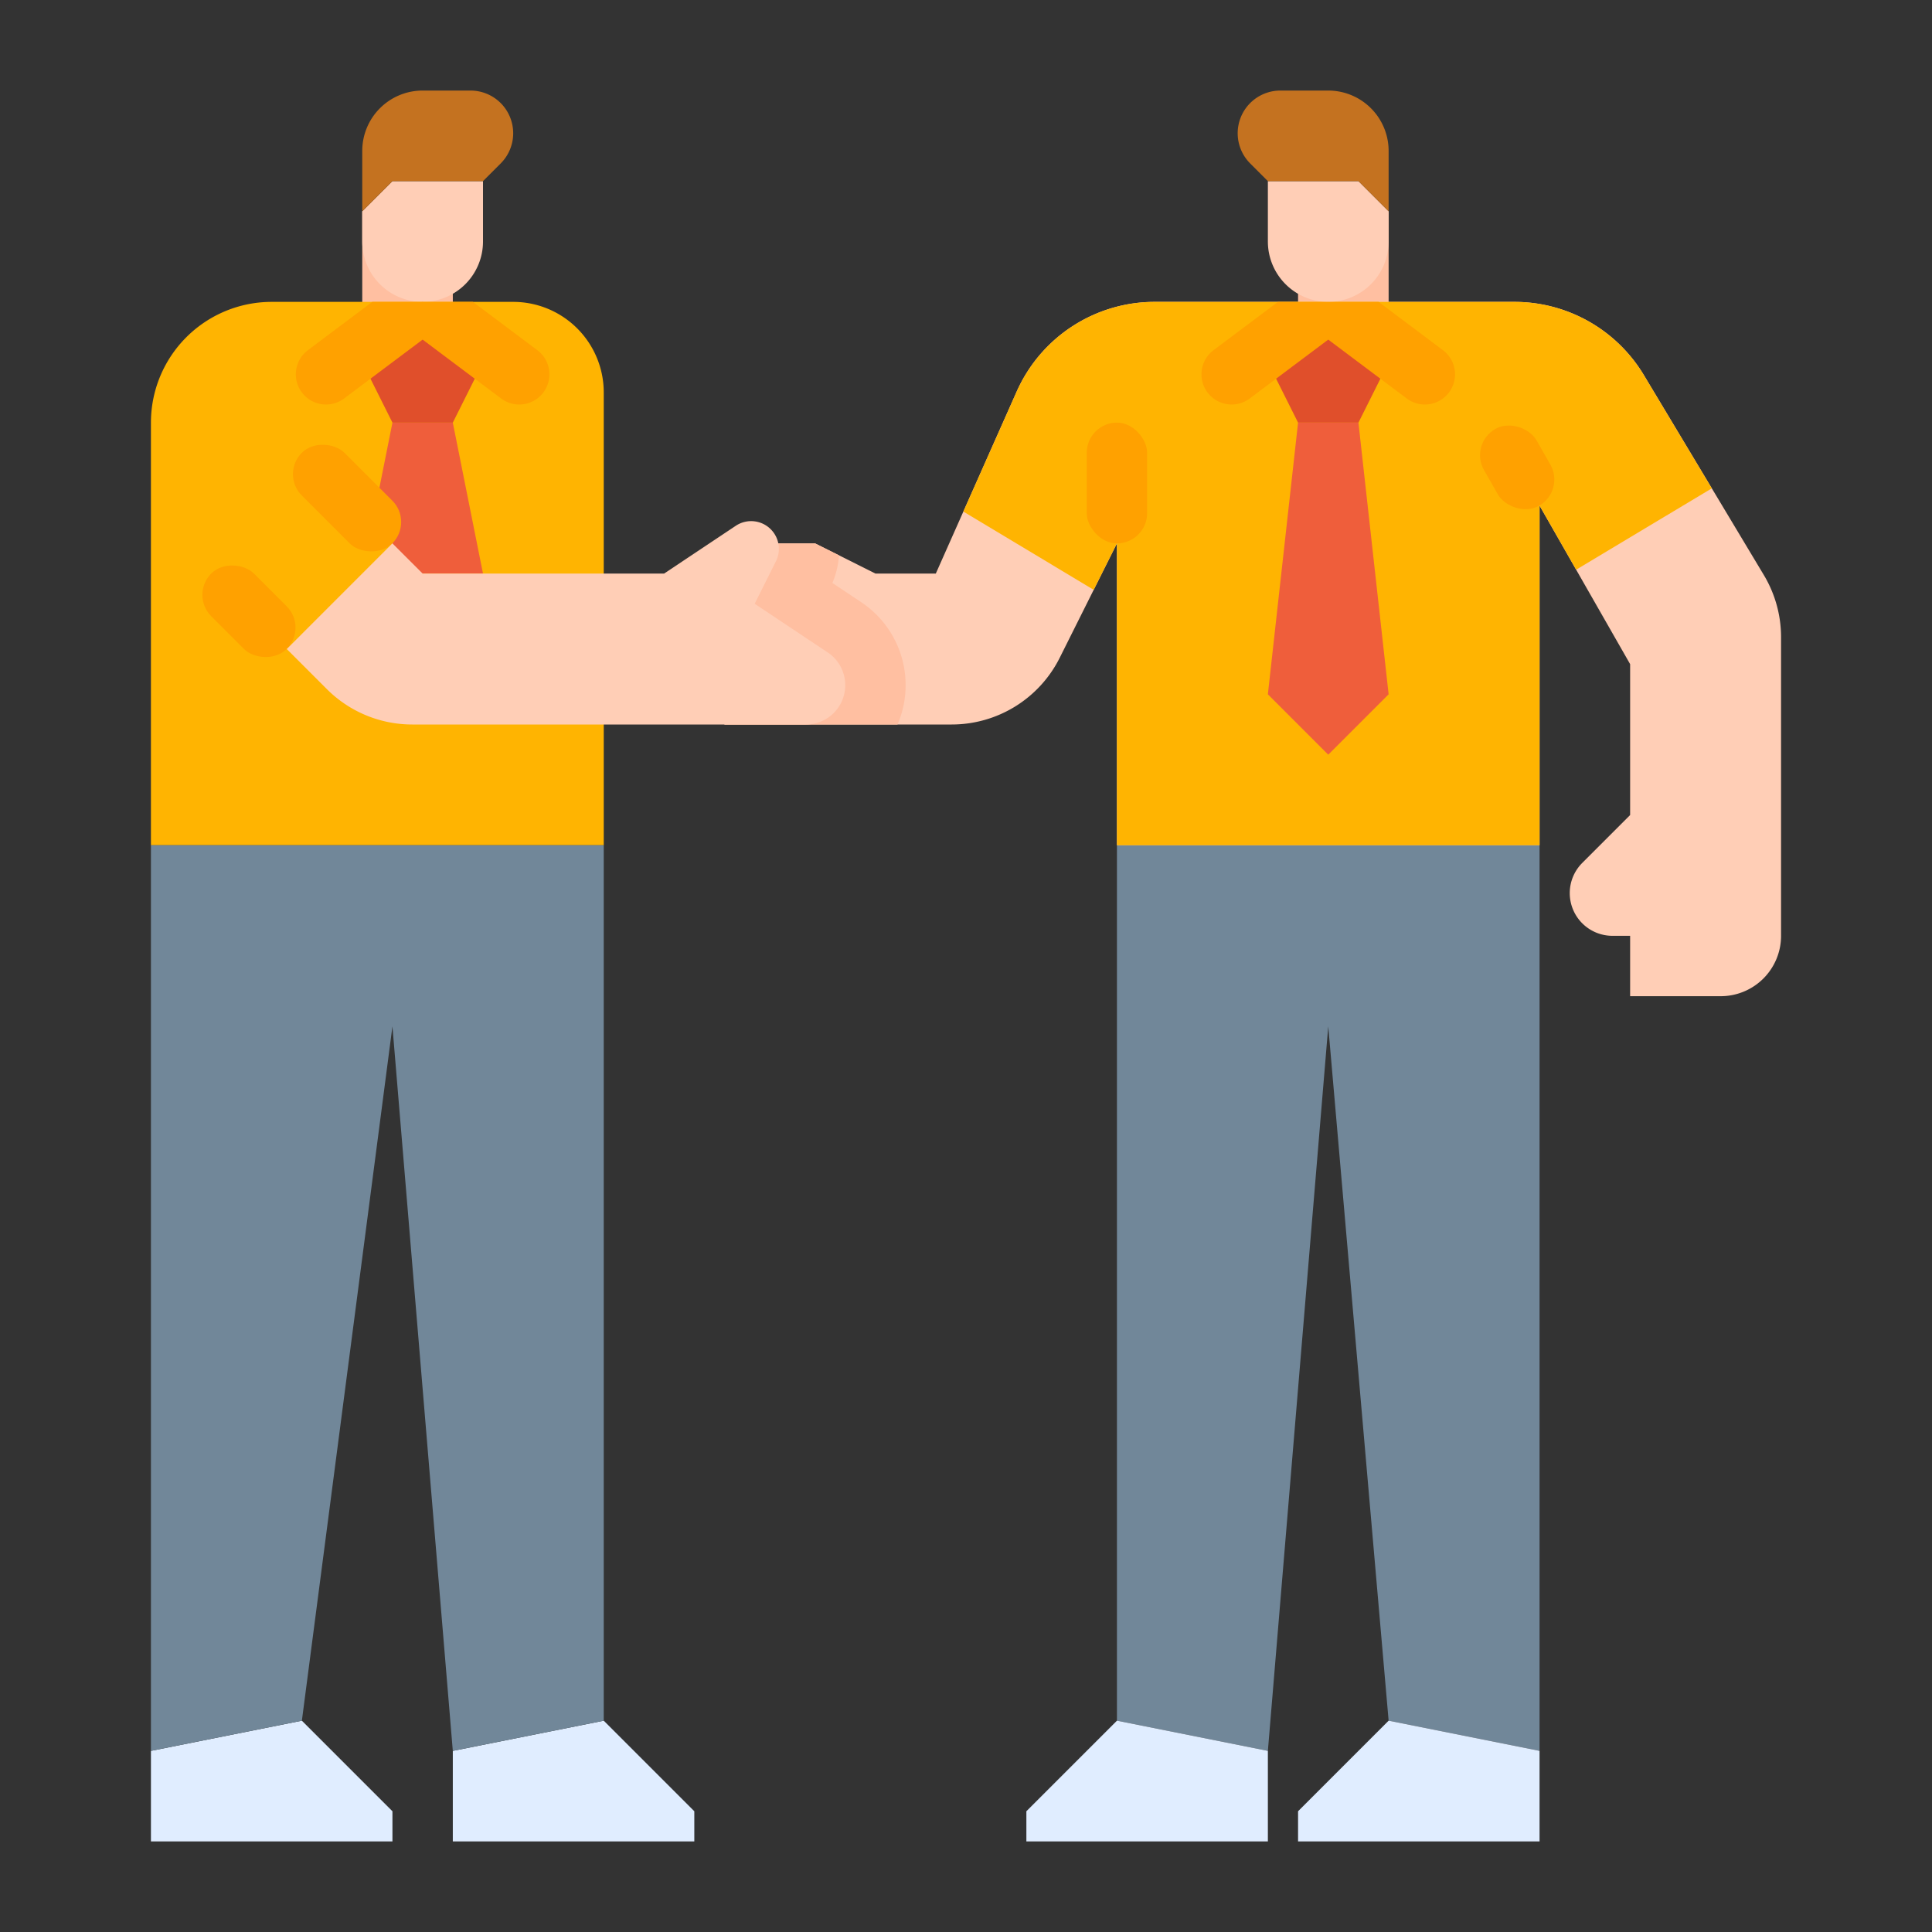 <svg xmlns="http://www.w3.org/2000/svg" id="flat" height="512" viewBox="0 0 512 512" width="512"><rect x="0" y="0" width="512" height="512" fill="#333333" stroke="none"/><path d="m96 56h24v32h-24z" fill="#ffbfa1" transform="matrix(-1 0 0 -1 216 144)"></path><path d="m128 48h-24l-8 8v8a16 16 0 0 0 16 16 16 16 0 0 0 16-16z" fill="#ffceb6"></path><path d="m96 56v-16a16 16 0 0 1 16-16h12.686a11.314 11.314 0 0 1 11.314 11.314 11.314 11.314 0 0 1 -3.314 8l-4.686 4.686h-24z" fill="#c47220"></path><path d="m160 104v120h-120v-112a32.004 32.004 0 0 1 32-32h64a24.006 24.006 0 0 1 24 24z" fill="#ffb401"></path><path d="m120 112 8 40h-24v-8l-5.333-5.333 5.333-26.667z" fill="#ef5e3b"></path><path d="m104 112-8-16 16-16 16 16-8 16z" fill="#e04f2b"></path><path d="m344 56h24v32h-24z" fill="#ffbfa1"></path><path d="m296 456v-232h112v240l-40-8-16-184-16 192z" fill="#718799"></path><path d="m472 168.86v79.14a15.996 15.996 0 0 1 -16 16h-24v-16h-4.69a11.314 11.314 0 0 1 -8-19.31l12.69-12.69v-40l-14.3-25.02-9.7-16.98v90h-112v-80l-6.16 12.31-9 18a32.001 32.001 0 0 1 -28.62 17.69h-60.22v-48h24l6.35 3.17 9.65 4.83h16l7.3-16.43 14.14-31.82a40.009 40.009 0 0 1 36.55-23.75h95.36a39.999 39.999 0 0 1 34.3 19.42l18 29.99 13.79 22.99a32.015 32.015 0 0 1 4.56 16.46z" fill="#ffceb6"></path><path d="m453.65 129.41-35.95 21.57-9.7-16.98v90h-112v-80l-6.16 12.31-34.54-20.74 14.14-31.82a40.009 40.009 0 0 1 36.55-23.75h95.36a39.999 39.999 0 0 1 34.3 19.42z" fill="#ffb401"></path><path d="m344 112h16l8-16-16-16-16 16z" fill="#e04f2b"></path><path d="m240 181.58a26.072 26.072 0 0 1 -2.15 10.42h-45.85v-48h24l6.35 3.17a23.11 23.11 0 0 1 -1.76 7.32l7.64 5.1a26.367 26.367 0 0 1 11.77 21.99z" fill="#ffbfa1"></path><path d="m336 48h24l8 8v8a16 16 0 0 1 -16 16 16 16 0 0 1 -16-16z" fill="#ffceb6"></path><path d="m368 56v-16a16 16 0 0 0 -16-16h-12.686a11.314 11.314 0 0 0 -11.314 11.314 11.314 11.314 0 0 0 3.314 8l4.686 4.686h24z" fill="#c47220"></path><g fill="#ffa100"><rect height="33.941" rx="8" transform="matrix(.707 -.707 .707 .707 -66.392 103.716)" width="16" x="84" y="115.029"></rect><rect height="28.284" rx="8" transform="matrix(.707 -.707 .707 .707 -95.22 94.118)" width="16" x="58" y="147.858"></rect><path d="m144 104a8 8 0 0 1 -11.2 1.6l-20.8-15.6-20.8 15.6a8 8 0 0 1 -11.2-1.6 8 8 0 0 1 1.6-11.2l17.069-12.8h26.66l17.069 12.8a8 8 0 0 1 1.6 11.2z"></path></g><path d="m40 464v24h64v-8l-24-24z" fill="#e0edff"></path><path d="m120 464v24h64v-8l-24-24z" fill="#e0edff"></path><path d="m76 172 10.627 10.627a32 32 0 0 0 22.627 9.373h104.323a10.422 10.422 0 0 0 10.422-10.422 10.422 10.422 0 0 0 -4.641-8.672l-19.359-12.906 5.633-11.266a7.344 7.344 0 0 0 -1.376-8.477 7.344 7.344 0 0 0 -9.267-.918l-18.991 12.66h-64l-8-8z" fill="#ffceb6"></path><path d="m40 224v240l40-8 24-184 16 192 40-8v-232z" fill="#718799"></path><rect fill="#ffa100" height="32" rx="8" width="16" x="288" y="112"></rect><path d="m408 464v24h-64v-8l24-24z" fill="#e0edff"></path><path d="m336 464v24h-64v-8l24-24z" fill="#e0edff"></path><path d="m384 104a8 8 0 0 1 -11.2 1.6l-20.8-15.6-20.8 15.6a8 8 0 0 1 -11.2-1.6 8 8 0 0 1 1.6-11.2l17.069-12.8h26.66l17.069 12.8a8 8 0 0 1 1.6 11.2z" fill="#ffa100"></path><path d="m360 112 8 72-16 16-16-16 8-72z" fill="#ef5e3b"></path><rect fill="#ffa100" height="23.434" rx="8" transform="matrix(.868 -.496 .496 .868 -8.444 215.857)" width="16" x="394.187" y="112.11"></rect></svg>